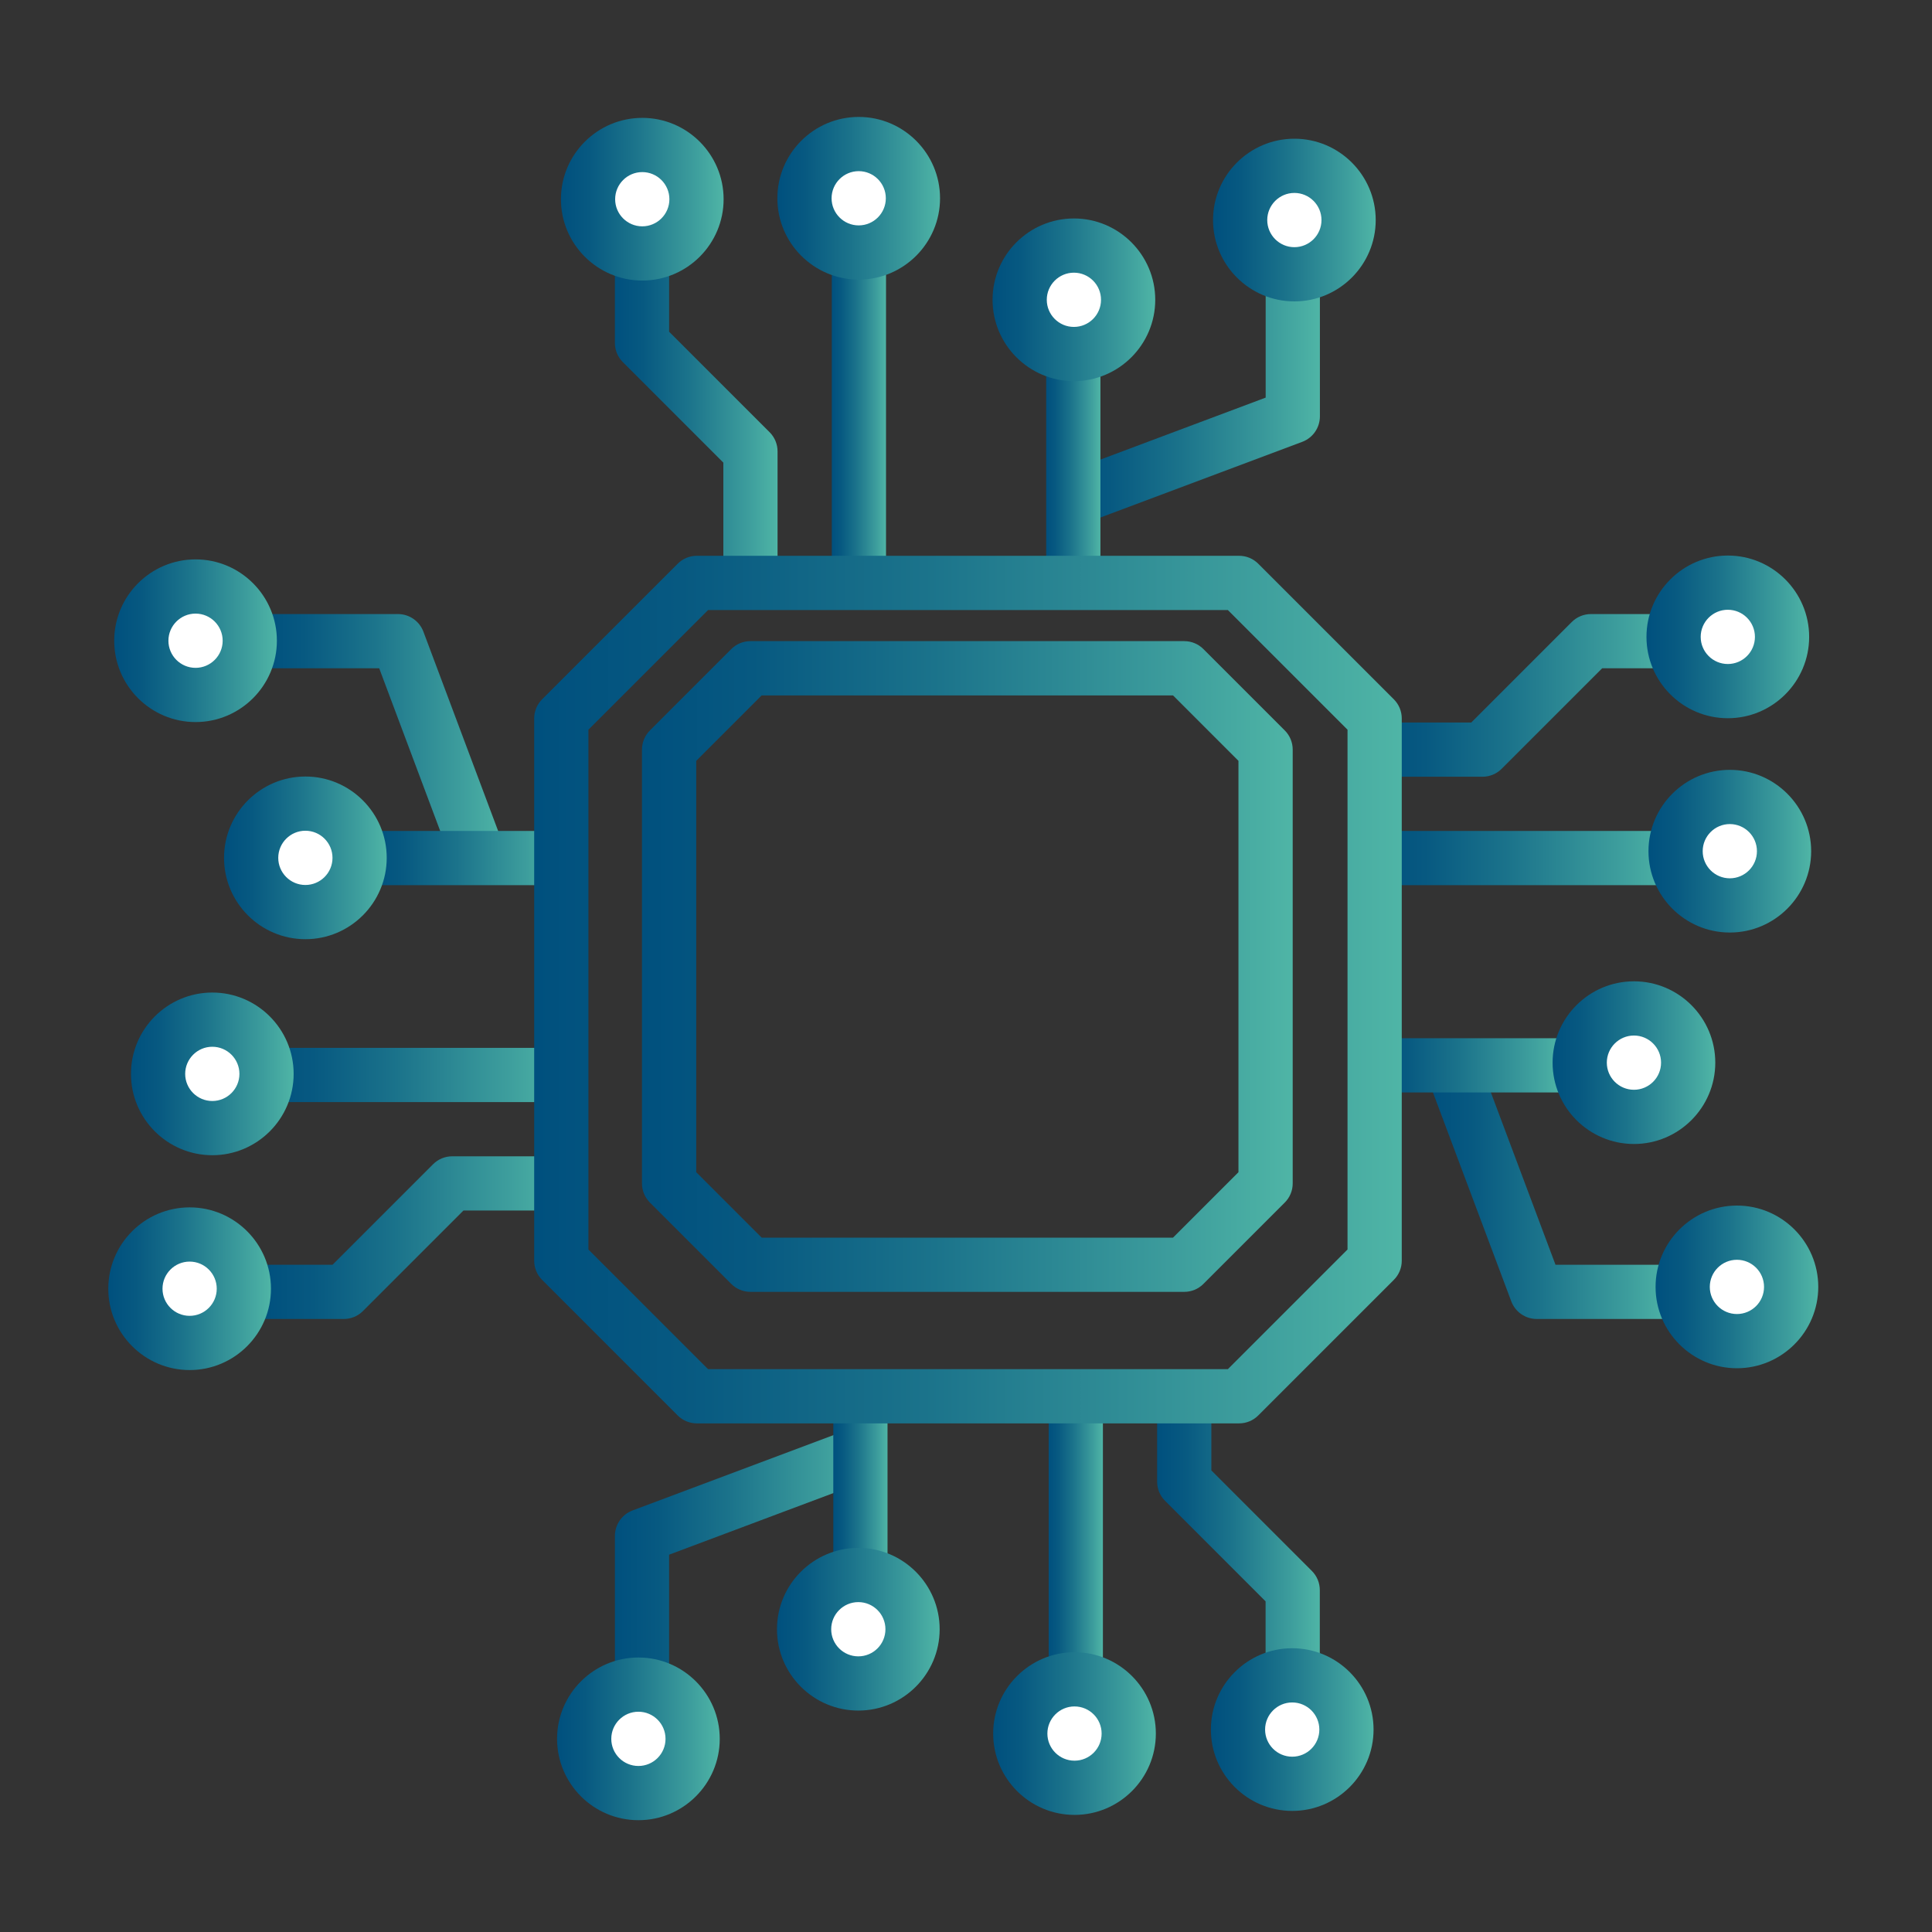 <?xml version="1.0" encoding="UTF-8"?>
<svg id="Capa_1" data-name="Capa 1" xmlns="http://www.w3.org/2000/svg" xmlns:xlink="http://www.w3.org/1999/xlink" viewBox="0 0 800 800">
  <rect x="0" y="0" width="800" height="800" fill="#333333" stroke="none"/>
  <defs>
    <style>
      .cls-1 {
        fill: url(#Degradado_sin_nombre_3-29);
      }

      .cls-1, .cls-2, .cls-3, .cls-4, .cls-5, .cls-6, .cls-7, .cls-8, .cls-9, .cls-10, .cls-11, .cls-12, .cls-13, .cls-14, .cls-15, .cls-16, .cls-17, .cls-18, .cls-19, .cls-20, .cls-21, .cls-22, .cls-23, .cls-24, .cls-25, .cls-26, .cls-27, .cls-28, .cls-29, .cls-30, .cls-31, .cls-32, .cls-33, .cls-34, .cls-35 {
        stroke-width: 0px;
      }

      .cls-2 {
        fill: url(#Degradado_sin_nombre_3-28);
      }

      .cls-3 {
        fill: url(#Degradado_sin_nombre_3-24);
      }

      .cls-4 {
        fill: url(#Degradado_sin_nombre_3-27);
      }

      .cls-5 {
        fill: url(#Degradado_sin_nombre_3-25);
      }

      .cls-6 {
        fill: url(#Degradado_sin_nombre_3-26);
      }

      .cls-7 {
        fill: url(#Degradado_sin_nombre_3-31);
      }

      .cls-8 {
        fill: url(#Degradado_sin_nombre_3-32);
      }

      .cls-9 {
        fill: url(#Degradado_sin_nombre_3-33);
      }

      .cls-10 {
        fill: url(#Degradado_sin_nombre_3-30);
      }

      .cls-11 {
        fill: url(#Degradado_sin_nombre_3-34);
      }

      .cls-12 {
        fill: url(#Degradado_sin_nombre_3-22);
      }

      .cls-13 {
        fill: url(#Degradado_sin_nombre_3-20);
      }

      .cls-14 {
        fill: url(#Degradado_sin_nombre_3-23);
      }

      .cls-15 {
        fill: url(#Degradado_sin_nombre_3-21);
      }

      .cls-16 {
        fill: url(#Degradado_sin_nombre_3-17);
      }

      .cls-17 {
        fill: url(#Degradado_sin_nombre_3-18);
      }

      .cls-18 {
        fill: url(#Degradado_sin_nombre_3-19);
      }

      .cls-19 {
        fill: url(#Degradado_sin_nombre_3-13);
      }

      .cls-20 {
        fill: url(#Degradado_sin_nombre_3-12);
      }

      .cls-21 {
        fill: url(#Degradado_sin_nombre_3-15);
      }

      .cls-22 {
        fill: url(#Degradado_sin_nombre_3-14);
      }

      .cls-23 {
        fill: url(#Degradado_sin_nombre_3-16);
      }

      .cls-24 {
        fill: url(#Degradado_sin_nombre_3-11);
      }

      .cls-25 {
        fill: url(#Degradado_sin_nombre_3-10);
      }

      .cls-26 {
        fill: url(#Degradado_sin_nombre_3);
      }

      .cls-27 {
        fill: url(#Degradado_sin_nombre_3-7);
      }

      .cls-28 {
        fill: url(#Degradado_sin_nombre_3-8);
      }

      .cls-29 {
        fill: url(#Degradado_sin_nombre_3-5);
      }

      .cls-30 {
        fill: url(#Degradado_sin_nombre_3-6);
      }

      .cls-31 {
        fill: url(#Degradado_sin_nombre_3-3);
      }

      .cls-32 {
        fill: url(#Degradado_sin_nombre_3-4);
      }

      .cls-33 {
        fill: url(#Degradado_sin_nombre_3-9);
      }

      .cls-34 {
        fill: url(#Degradado_sin_nombre_3-2);
      }

      .cls-35 {
        fill: #fff;
      }
    </style>
    <linearGradient id="Degradado_sin_nombre_3" data-name="Degradado sin nombre 3" x1="344.43" y1="170.07" x2="366.88" y2="170.07" gradientUnits="userSpaceOnUse">
      <stop offset="0" stop-color="#00507e"/>
      <stop offset=".17" stop-color="#075981"/>
      <stop offset=".45" stop-color="#1b738b"/>
      <stop offset=".81" stop-color="#3c9c9c"/>
      <stop offset="1" stop-color="#4fb5a6"/>
    </linearGradient>
    <linearGradient id="Degradado_sin_nombre_3-2" data-name="Degradado sin nombre 3" x1="254.61" x2="321.97" xlink:href="#Degradado_sin_nombre_3"/>
    <linearGradient id="Degradado_sin_nombre_3-3" data-name="Degradado sin nombre 3" x1="441.56" y1="166.45" x2="546.54" y2="166.45" xlink:href="#Degradado_sin_nombre_3"/>
    <linearGradient id="Degradado_sin_nombre_3-4" data-name="Degradado sin nombre 3" x1="568.96" y1="355.31" x2="692.45" y2="355.31" xlink:href="#Degradado_sin_nombre_3"/>
    <linearGradient id="Degradado_sin_nombre_3-5" data-name="Degradado sin nombre 3" x1="568.96" y1="287.95" x2="692.45" y2="287.95" xlink:href="#Degradado_sin_nombre_3"/>
    <linearGradient id="Degradado_sin_nombre_3-6" data-name="Degradado sin nombre 3" x1="592.12" y1="493.67" x2="692.45" y2="493.67" xlink:href="#Degradado_sin_nombre_3"/>
    <linearGradient id="Degradado_sin_nombre_3-7" data-name="Degradado sin nombre 3" x1="434.24" y1="630.36" x2="456.69" y2="630.36" xlink:href="#Degradado_sin_nombre_3"/>
    <linearGradient id="Degradado_sin_nombre_3-8" data-name="Degradado sin nombre 3" x1="479.14" y1="630.36" x2="546.5" y2="630.36" xlink:href="#Degradado_sin_nombre_3"/>
    <linearGradient id="Degradado_sin_nombre_3-9" data-name="Degradado sin nombre 3" x1="254.61" y1="641.94" x2="359.59" y2="641.94" xlink:href="#Degradado_sin_nombre_3"/>
    <linearGradient id="Degradado_sin_nombre_3-10" data-name="Degradado sin nombre 3" x1="108.67" y1="445.12" x2="232.16" y2="445.12" xlink:href="#Degradado_sin_nombre_3"/>
    <linearGradient id="Degradado_sin_nombre_3-11" data-name="Degradado sin nombre 3" x1="108.67" y1="512.48" x2="232.16" y2="512.48" xlink:href="#Degradado_sin_nombre_3"/>
    <linearGradient id="Degradado_sin_nombre_3-12" data-name="Degradado sin nombre 3" x1="108.67" y1="306.76" x2="209" y2="306.76" xlink:href="#Degradado_sin_nombre_3"/>
    <linearGradient id="Degradado_sin_nombre_3-13" data-name="Degradado sin nombre 3" x1="153.57" y1="355.31" x2="232.16" y2="355.31" xlink:href="#Degradado_sin_nombre_3"/>
    <linearGradient id="Degradado_sin_nombre_3-14" data-name="Degradado sin nombre 3" x1="265.84" y1="400.22" x2="535.28" y2="400.22" xlink:href="#Degradado_sin_nombre_3"/>
    <linearGradient id="Degradado_sin_nombre_3-15" data-name="Degradado sin nombre 3" x1="47.29" y1="265.31" x2="114.65" y2="265.31" xlink:href="#Degradado_sin_nombre_3"/>
    <linearGradient id="Degradado_sin_nombre_3-16" data-name="Degradado sin nombre 3" x1="92.77" y1="355.22" x2="160.13" y2="355.22" xlink:href="#Degradado_sin_nombre_3"/>
    <linearGradient id="Degradado_sin_nombre_3-17" data-name="Degradado sin nombre 3" x1="54.23" y1="444.67" x2="121.59" y2="444.67" xlink:href="#Degradado_sin_nombre_3"/>
    <linearGradient id="Degradado_sin_nombre_3-18" data-name="Degradado sin nombre 3" x1="44.84" y1="533.63" x2="112.2" y2="533.63" xlink:href="#Degradado_sin_nombre_3"/>
    <linearGradient id="Degradado_sin_nombre_3-19" data-name="Degradado sin nombre 3" x1="232.27" y1="82.49" x2="299.63" y2="82.49" xlink:href="#Degradado_sin_nombre_3"/>
    <linearGradient id="Degradado_sin_nombre_3-20" data-name="Degradado sin nombre 3" x1="321.89" y1="82.1" x2="389.25" y2="82.1" xlink:href="#Degradado_sin_nombre_3"/>
    <linearGradient id="Degradado_sin_nombre_3-21" data-name="Degradado sin nombre 3" x1="433.21" y1="192.18" x2="455.66" y2="192.18" xlink:href="#Degradado_sin_nombre_3"/>
    <linearGradient id="Degradado_sin_nombre_3-22" data-name="Degradado sin nombre 3" x1="411" y1="124.14" x2="478.36" y2="124.14" xlink:href="#Degradado_sin_nombre_3"/>
    <linearGradient id="Degradado_sin_nombre_3-23" data-name="Degradado sin nombre 3" x1="502.29" y1="91.12" x2="569.65" y2="91.12" xlink:href="#Degradado_sin_nombre_3"/>
    <linearGradient id="Degradado_sin_nombre_3-24" data-name="Degradado sin nombre 3" x1="681.77" y1="263.72" x2="749.13" y2="263.72" xlink:href="#Degradado_sin_nombre_3"/>
    <linearGradient id="Degradado_sin_nombre_3-25" data-name="Degradado sin nombre 3" x1="682.6" y1="352.46" x2="749.96" y2="352.46" xlink:href="#Degradado_sin_nombre_3"/>
    <linearGradient id="Degradado_sin_nombre_3-26" data-name="Degradado sin nombre 3" x1="568.78" y1="441.14" x2="647.37" y2="441.14" xlink:href="#Degradado_sin_nombre_3"/>
    <linearGradient id="Degradado_sin_nombre_3-27" data-name="Degradado sin nombre 3" x1="642.9" y1="440.02" x2="710.26" y2="440.02" xlink:href="#Degradado_sin_nombre_3"/>
    <linearGradient id="Degradado_sin_nombre_3-28" data-name="Degradado sin nombre 3" x1="685.54" y1="532.88" x2="752.9" y2="532.88" xlink:href="#Degradado_sin_nombre_3"/>
    <linearGradient id="Degradado_sin_nombre_3-29" data-name="Degradado sin nombre 3" x1="345.05" y1="607.57" x2="367.5" y2="607.57" xlink:href="#Degradado_sin_nombre_3"/>
    <linearGradient id="Degradado_sin_nombre_3-30" data-name="Degradado sin nombre 3" x1="321.73" y1="674.63" x2="389.08" y2="674.63" xlink:href="#Degradado_sin_nombre_3"/>
    <linearGradient id="Degradado_sin_nombre_3-31" data-name="Degradado sin nombre 3" x1="230.67" y1="720.02" x2="298.03" y2="720.02" xlink:href="#Degradado_sin_nombre_3"/>
    <linearGradient id="Degradado_sin_nombre_3-32" data-name="Degradado sin nombre 3" x1="411.25" y1="717.83" x2="478.61" y2="717.83" xlink:href="#Degradado_sin_nombre_3"/>
    <linearGradient id="Degradado_sin_nombre_3-33" data-name="Degradado sin nombre 3" x1="501.4" y1="716.18" x2="568.76" y2="716.18" xlink:href="#Degradado_sin_nombre_3"/>
    <linearGradient id="Degradado_sin_nombre_3-34" data-name="Degradado sin nombre 3" x1="221.19" y1="409.77" x2="580.44" y2="409.77" xlink:href="#Degradado_sin_nombre_3"/>
  </defs>
  <g>
    <path class="cls-35" d="m557.73,714.56c0,12.4-10.05,22.45-22.45,22.45s-22.45-10.05-22.45-22.45,10.05-22.45,22.45-22.45,22.45,10.05,22.45,22.45Z"/>
    <path class="cls-35" d="m467.92,714.56c0,12.4-10.05,22.45-22.45,22.45s-22.45-10.05-22.45-22.45,10.05-22.45,22.45-22.45,22.45,10.05,22.45,22.45Z"/>
    <path class="cls-35" d="m378.11,669.65c0,12.4-10.05,22.45-22.45,22.45s-22.45-10.05-22.45-22.45,10.05-22.45,22.45-22.45,22.45,10.05,22.45,22.45Z"/>
    <path class="cls-35" d="m288.29,714.56c0,12.4-10.05,22.45-22.45,22.45s-22.45-10.05-22.45-22.45,10.05-22.45,22.45-22.45,22.45,10.05,22.45,22.45Z"/>
  </g>
  <path class="cls-35" d="m108.67,534.93c0,12.4-10.05,22.45-22.45,22.45s-22.45-10.05-22.45-22.45,10.05-22.45,22.45-22.45,22.45,10.05,22.45,22.45Z"/>
  <path class="cls-35" d="m108.67,445.12c0,12.4-10.05,22.45-22.45,22.45s-22.45-10.05-22.45-22.45,10.05-22.45,22.45-22.45,22.45,10.05,22.45,22.45Z"/>
  <path class="cls-35" d="m153.57,355.31c0,12.4-10.05,22.45-22.45,22.45s-22.45-10.05-22.45-22.45,10.05-22.45,22.45-22.45,22.45,10.05,22.45,22.45Z"/>
  <path class="cls-35" d="m108.67,265.5c0,12.4-10.05,22.45-22.45,22.45s-22.45-10.05-22.45-22.45,10.05-22.45,22.45-22.45,22.45,10.05,22.45,22.45Z"/>
  <path class="cls-35" d="m737.36,265.5c0,12.4-10.05,22.45-22.45,22.45s-22.45-10.05-22.45-22.45,10.05-22.45,22.45-22.45,22.45,10.05,22.45,22.45Z"/>
  <path class="cls-35" d="m737.36,355.31c0,12.4-10.05,22.45-22.45,22.45s-22.45-10.05-22.45-22.45,10.05-22.45,22.45-22.45,22.45,10.05,22.45,22.45Z"/>
  <path class="cls-35" d="m692.45,445.12c0,12.4-10.05,22.45-22.45,22.45s-22.45-10.05-22.45-22.45,10.05-22.45,22.45-22.45,22.45,10.05,22.45,22.45Z"/>
  <path class="cls-35" d="m737.36,534.93c0,12.4-10.05,22.45-22.45,22.45s-22.45-10.05-22.45-22.45,10.05-22.45,22.45-22.45,22.45,10.05,22.45,22.45Z"/>
  <path class="cls-35" d="m288.29,85.87c0,12.4-10.05,22.45-22.45,22.45s-22.45-10.05-22.45-22.45,10.05-22.45,22.45-22.45,22.45,10.05,22.45,22.45Z"/>
  <path class="cls-35" d="m378.11,85.87c0,12.4-10.05,22.45-22.45,22.45s-22.45-10.05-22.45-22.45,10.05-22.45,22.45-22.45,22.45,10.05,22.45,22.45Z"/>
  <path class="cls-35" d="m467.92,130.78c0,12.4-10.05,22.45-22.45,22.45s-22.45-10.05-22.45-22.45,10.05-22.45,22.45-22.45,22.45,10.05,22.45,22.45Z"/>
  <path class="cls-35" d="m557.73,85.87c0,12.4-10.05,22.45-22.45,22.45s-22.45-10.05-22.45-22.45,10.05-22.45,22.45-22.45,22.45,10.05,22.45,22.45Z"/>
  <path class="cls-26" d="m344.43,108.32h22.45v123.49h-22.45v-123.49Z"/>
  <path class="cls-34" d="m321.97,231.82h-22.45v-40.26l-41.62-41.62c-2.11-2.1-3.29-4.96-3.29-7.94v-33.68h22.45v29.03l41.62,41.62c2.11,2.1,3.29,4.96,3.29,7.94v44.91Z"/>
  <path class="cls-31" d="m449.45,216.62l-7.89-21.03,82.53-30.95v-48.35h22.45v56.13c0,4.68-2.91,8.87-7.27,10.52l-89.81,33.68Z"/>
  <path class="cls-32" d="m568.96,344.08h123.49v22.45h-123.49v-22.45Z"/>
  <path class="cls-29" d="m613.86,321.63h-44.91v-22.45h40.26l41.62-41.62c2.1-2.11,4.95-3.29,7.94-3.29h33.68v22.45h-29.03l-41.62,41.62c-2.1,2.11-4.95,3.29-7.94,3.29Z"/>
  <path class="cls-30" d="m692.45,546.16h-56.13c-4.68,0-8.87-2.91-10.52-7.27l-33.68-89.81,21.03-7.89,30.95,82.53h48.35v22.45Z"/>
  <path class="cls-27" d="m434.24,568.61h22.45v123.49h-22.45v-123.49Z"/>
  <path class="cls-28" d="m546.5,692.11h-22.45v-29.03l-41.62-41.62c-2.11-2.1-3.29-4.95-3.29-7.94v-44.91h22.45v40.26l41.62,41.62c2.11,2.1,3.29,4.95,3.29,7.94v33.68Z"/>
  <path class="cls-33" d="m277.07,692.11h-22.45v-56.13c0-4.68,2.91-8.87,7.27-10.52l89.81-33.68,7.89,21.03-82.53,30.95v48.35Z"/>
  <path class="cls-25" d="m108.67,433.9h123.49v22.45h-123.49v-22.45Z"/>
  <path class="cls-24" d="m142.35,546.16h-33.68v-22.45h29.03l41.62-41.62c2.1-2.11,4.95-3.29,7.94-3.29h44.91v22.45h-40.26l-41.62,41.62c-2.1,2.11-4.95,3.29-7.94,3.29Z"/>
  <path class="cls-20" d="m187.96,359.25l-30.94-82.53h-48.35v-22.45h56.13c4.68,0,8.87,2.91,10.52,7.29l33.68,89.81-21.04,7.88Z"/>
  <path class="cls-19" d="m153.57,344.08h78.59v22.45h-78.59v-22.45Z"/>
  <path class="cls-22" d="m490.37,534.93h-179.63c-2.99,0-5.84-1.18-7.94-3.29l-33.68-33.68c-2.11-2.1-3.29-4.95-3.29-7.94v-179.63c0-2.98,1.18-5.84,3.29-7.94l33.68-33.68c2.1-2.11,4.95-3.29,7.94-3.29h179.63c2.99,0,5.84,1.18,7.94,3.29l33.68,33.68c2.11,2.1,3.29,4.96,3.29,7.94v179.63c0,2.99-1.18,5.84-3.29,7.94l-33.68,33.68c-2.1,2.11-4.95,3.29-7.94,3.29Zm-174.98-22.45h170.33l27.1-27.1v-170.33l-27.1-27.1h-170.33l-27.1,27.1v170.33l27.1,27.1Z"/>
  <path class="cls-21" d="m80.97,298.99c-18.57,0-33.68-15.11-33.68-33.68s15.11-33.68,33.68-33.68,33.68,15.11,33.68,33.68-15.11,33.68-33.68,33.68Zm0-44.91c-6.19,0-11.23,5.04-11.23,11.23s5.03,11.23,11.23,11.23,11.23-5.04,11.23-11.23-5.03-11.23-11.23-11.23Z"/>
  <path class="cls-23" d="m126.45,388.9c-18.57,0-33.68-15.11-33.68-33.68s15.11-33.68,33.68-33.68,33.68,15.11,33.68,33.68-15.11,33.68-33.68,33.68Zm0-44.91c-6.19,0-11.23,5.04-11.23,11.23s5.03,11.23,11.23,11.23,11.23-5.04,11.23-11.23-5.03-11.23-11.23-11.23Z"/>
  <path class="cls-16" d="m87.91,478.35c-18.57,0-33.68-15.11-33.68-33.68s15.11-33.68,33.68-33.68,33.68,15.11,33.68,33.68-15.11,33.68-33.68,33.68Zm0-44.91c-6.19,0-11.23,5.04-11.23,11.23s5.03,11.23,11.23,11.23,11.23-5.04,11.23-11.23-5.03-11.23-11.23-11.23Z"/>
  <path class="cls-17" d="m78.52,567.31c-18.57,0-33.68-15.11-33.68-33.68s15.11-33.68,33.68-33.68,33.68,15.11,33.68,33.68-15.11,33.68-33.68,33.68Zm0-44.91c-6.19,0-11.23,5.04-11.23,11.23s5.03,11.23,11.23,11.23,11.23-5.04,11.23-11.23-5.03-11.23-11.23-11.23Z"/>
  <path class="cls-18" d="m265.95,116.17c-18.57,0-33.68-15.11-33.68-33.68s15.11-33.68,33.68-33.68,33.68,15.11,33.68,33.68-15.11,33.68-33.68,33.68Zm0-44.91c-6.19,0-11.23,5.04-11.23,11.23s5.03,11.23,11.23,11.23,11.23-5.04,11.23-11.23-5.03-11.23-11.23-11.23Z"/>
  <path class="cls-13" d="m355.57,115.78c-18.57,0-33.68-15.11-33.68-33.68s15.11-33.68,33.68-33.68,33.68,15.11,33.68,33.68-15.11,33.68-33.68,33.68Zm0-44.91c-6.19,0-11.23,5.04-11.23,11.23s5.03,11.23,11.23,11.23,11.23-5.04,11.23-11.23-5.03-11.23-11.23-11.23Z"/>
  <path class="cls-15" d="m433.21,152.89h22.45v78.59h-22.45v-78.59Z"/>
  <path class="cls-12" d="m444.68,157.82c-18.57,0-33.68-15.11-33.68-33.68s15.11-33.68,33.68-33.68,33.68,15.11,33.68,33.68-15.11,33.68-33.68,33.68Zm0-44.91c-6.19,0-11.23,5.04-11.23,11.23s5.03,11.23,11.23,11.23,11.23-5.04,11.23-11.23-5.03-11.23-11.23-11.23Z"/>
  <path class="cls-14" d="m535.97,124.8c-18.57,0-33.68-15.11-33.68-33.68s15.11-33.68,33.68-33.68,33.68,15.11,33.68,33.68-15.11,33.68-33.68,33.68Zm0-44.91c-6.19,0-11.23,5.04-11.23,11.23s5.03,11.23,11.23,11.23,11.23-5.04,11.23-11.23-5.03-11.23-11.23-11.23Z"/>
  <path class="cls-3" d="m715.45,297.4c-18.57,0-33.68-15.11-33.68-33.68s15.11-33.68,33.68-33.68,33.68,15.11,33.68,33.68-15.11,33.68-33.68,33.68Zm0-44.91c-6.19,0-11.23,5.04-11.23,11.23s5.03,11.23,11.23,11.23,11.23-5.04,11.23-11.23-5.03-11.23-11.23-11.23Z"/>
  <path class="cls-5" d="m716.28,386.14c-18.57,0-33.68-15.11-33.68-33.68s15.11-33.68,33.68-33.68,33.68,15.11,33.68,33.68-15.11,33.68-33.68,33.68Zm0-44.91c-6.19,0-11.23,5.04-11.23,11.23s5.03,11.23,11.23,11.23,11.23-5.04,11.23-11.23-5.03-11.23-11.23-11.23Z"/>
  <path class="cls-6" d="m568.78,429.91h78.59v22.45h-78.59v-22.45Z"/>
  <path class="cls-4" d="m676.58,473.7c-18.57,0-33.68-15.11-33.68-33.68s15.11-33.68,33.68-33.68,33.68,15.11,33.68,33.68-15.11,33.68-33.68,33.68Zm0-44.91c-6.19,0-11.23,5.04-11.23,11.23s5.03,11.23,11.23,11.23,11.23-5.04,11.23-11.23-5.03-11.23-11.23-11.23Z"/>
  <path class="cls-2" d="m719.22,566.56c-18.57,0-33.68-15.11-33.68-33.68s15.11-33.68,33.68-33.68,33.68,15.11,33.68,33.68-15.11,33.68-33.68,33.68Zm0-44.91c-6.19,0-11.23,5.03-11.23,11.23s5.03,11.23,11.23,11.23,11.23-5.03,11.23-11.23-5.03-11.23-11.23-11.23Z"/>
  <path class="cls-1" d="m345.05,568.27h22.45v78.59h-22.45v-78.59Z"/>
  <path class="cls-10" d="m355.41,708.31c-18.57,0-33.68-15.11-33.68-33.68s15.11-33.68,33.68-33.68,33.68,15.11,33.68,33.68-15.11,33.68-33.68,33.68Zm0-44.91c-6.19,0-11.23,5.03-11.23,11.23s5.03,11.23,11.23,11.23,11.23-5.03,11.23-11.23-5.03-11.23-11.23-11.23Z"/>
  <path class="cls-7" d="m264.35,753.7c-18.57,0-33.68-15.11-33.68-33.68s15.11-33.68,33.68-33.68,33.68,15.11,33.68,33.68-15.11,33.68-33.68,33.68Zm0-44.91c-6.19,0-11.23,5.03-11.23,11.23s5.03,11.23,11.23,11.23,11.23-5.03,11.23-11.23-5.03-11.23-11.23-11.23Z"/>
  <path class="cls-8" d="m444.93,751.51c-18.57,0-33.68-15.11-33.68-33.68s15.11-33.68,33.68-33.68,33.68,15.11,33.68,33.68-15.11,33.68-33.68,33.68Zm0-44.91c-6.19,0-11.23,5.03-11.23,11.23s5.03,11.23,11.23,11.23,11.23-5.03,11.23-11.23-5.03-11.23-11.23-11.23Z"/>
  <path class="cls-9" d="m535.08,749.86c-18.57,0-33.68-15.11-33.68-33.68s15.11-33.68,33.68-33.68,33.68,15.11,33.68,33.68-15.11,33.68-33.68,33.68Zm0-44.91c-6.19,0-11.23,5.03-11.23,11.23s5.03,11.23,11.23,11.23,11.23-5.03,11.23-11.23-5.03-11.23-11.23-11.23Z"/>
  <path class="cls-11" d="m513.08,589.39h-224.53c-2.99,0-5.84-1.18-7.94-3.29l-56.13-56.13c-2.11-2.1-3.29-4.95-3.29-7.94v-224.53c0-2.98,1.18-5.84,3.29-7.94l56.13-56.13c2.1-2.11,4.95-3.29,7.94-3.29h224.53c2.99,0,5.84,1.18,7.94,3.29l56.13,56.13c2.11,2.1,3.29,4.96,3.29,7.94v224.53c0,2.99-1.18,5.84-3.29,7.94l-56.13,56.13c-2.1,2.11-4.95,3.29-7.94,3.29Zm-219.88-22.45h215.23l49.55-49.55v-215.23l-49.55-49.55h-215.23l-49.55,49.55v215.23l49.55,49.55Z"/>
</svg>